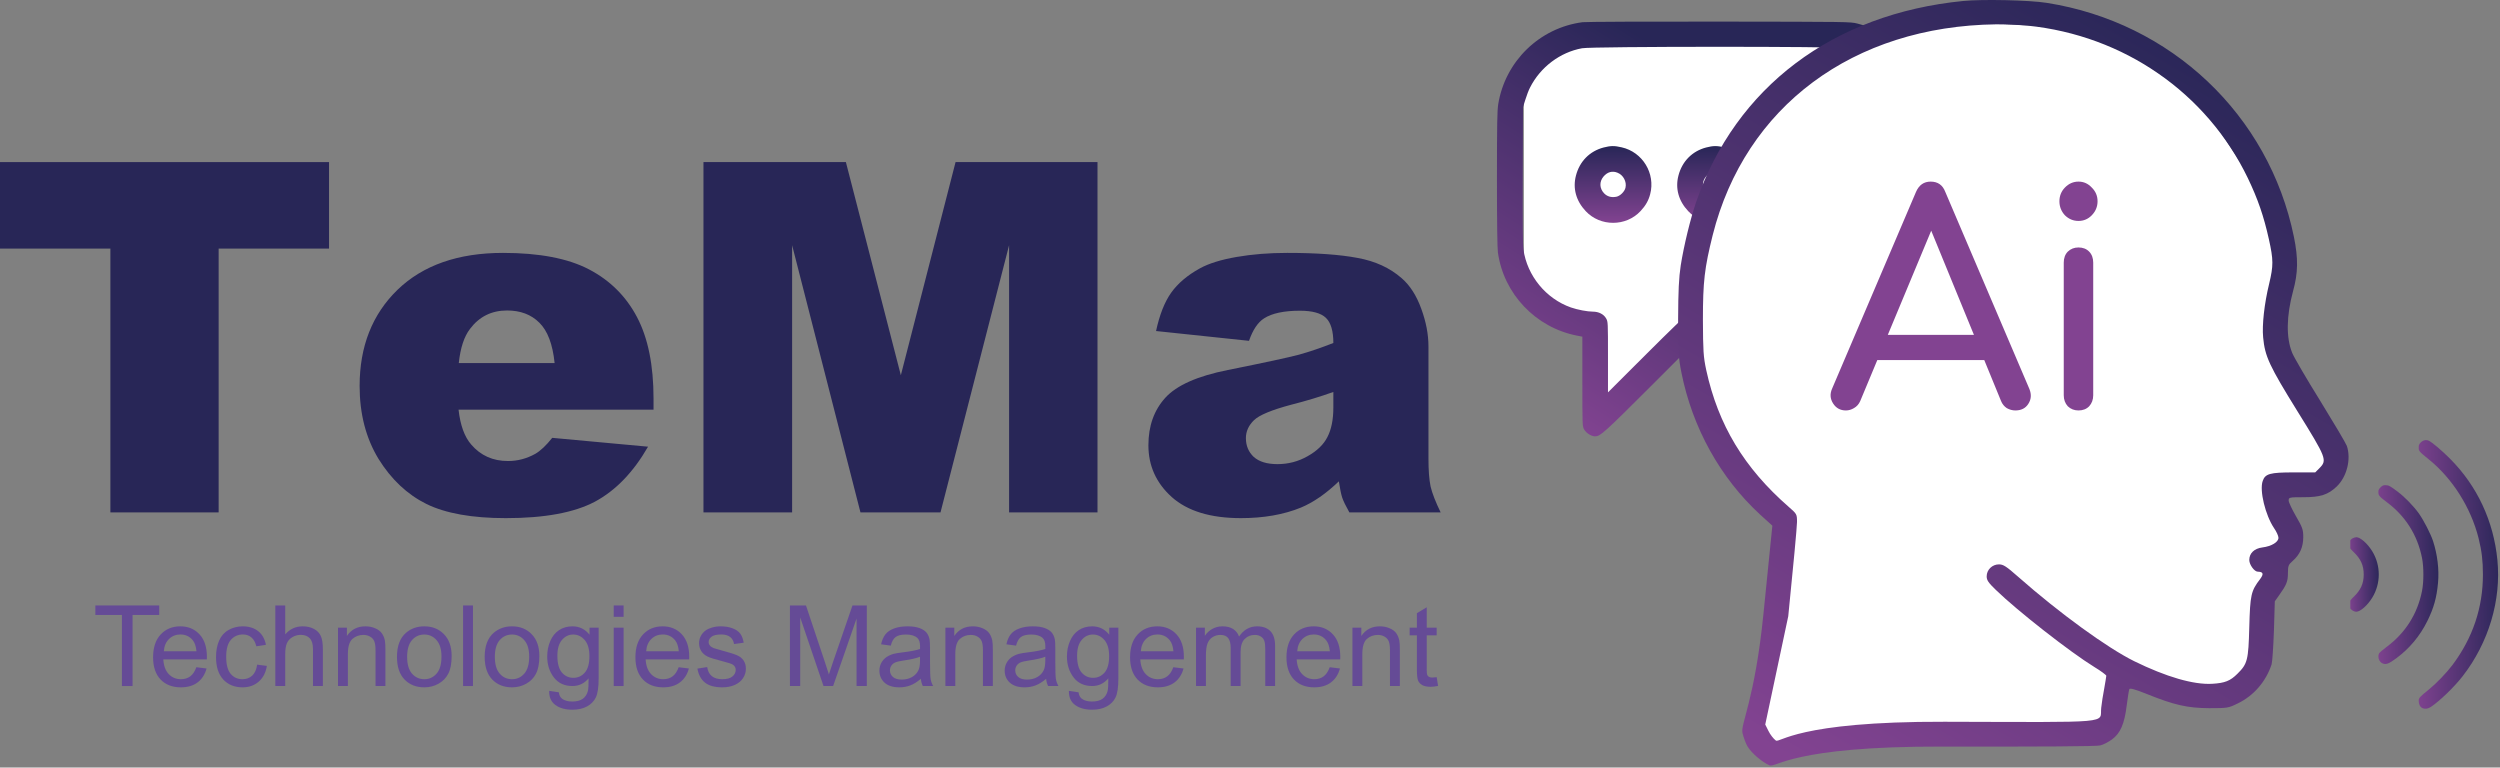 <?xml version="1.0" encoding="UTF-8"?> <svg xmlns="http://www.w3.org/2000/svg" width="570" height="175" viewBox="0 0 570 175" fill="none"><rect x="0" y="0" width="570" height="175" fill="#808080" stroke="none"/><g clip-path="url(#clip0_2809_254)"><path d="M364.523 78.007L365.472 93.196L382.559 78.007L411.986 74.21L444.262 36.239L421.479 9.659H370.218H358.827L347.436 18.203V62.819L364.523 78.007Z" fill="white"></path><path d="M360.817 5.061C351.022 6.346 343.194 13.96 341.597 23.736C341.363 25.293 341.305 28.059 341.305 40.813C341.305 50.589 341.383 56.567 341.519 57.541C342.824 67.005 350.145 74.697 359.57 76.527L360.778 76.761V86.965C360.778 97.11 360.778 97.208 361.206 97.948C361.654 98.746 362.842 99.486 363.66 99.486C364.867 99.486 365.627 98.805 376.551 87.9L387.553 76.897H404.028C417.756 76.897 420.794 76.858 422.177 76.605C431.835 74.93 439.157 67.57 440.715 58.008C441.143 55.321 441.143 26.734 440.715 23.872C440.014 19.179 437.833 14.895 434.386 11.448C431.309 8.371 427.921 6.482 423.481 5.372C421.846 4.963 421.651 4.963 391.935 4.925C375.499 4.905 361.498 4.963 360.817 5.061ZM421.437 10.981C427.824 12.091 432.75 16.628 434.62 23.093L435.068 24.612V40.969V57.327L434.523 59.04C432.556 65.33 427.902 69.536 421.573 70.783C420.385 70.997 417.075 71.055 402.918 71.055C387.534 71.055 385.626 71.094 385.061 71.367C384.71 71.542 380.426 75.67 375.538 80.558L366.62 89.457V81.395C366.62 73.489 366.62 73.334 366.191 72.594C365.646 71.639 364.517 71.055 363.173 71.055C361.927 71.055 359.687 70.627 358.168 70.101C352.482 68.095 348.198 62.896 347.341 56.879C347.186 55.847 347.147 50.531 347.186 39.898L347.244 24.417L347.789 22.703C348.081 21.749 348.549 20.523 348.841 19.977C351.197 15.304 355.695 11.915 360.719 11C363.095 10.572 418.983 10.552 421.437 10.981Z" fill="url(#paint0_linear_2809_254)"></path><path d="M365.625 33.628C362.451 34.465 360.154 36.782 359.316 40.035C358.557 42.936 359.336 45.799 361.536 48.135C364.866 51.699 370.708 51.699 374.038 48.135C375.187 46.908 375.868 45.721 376.238 44.28C377.485 39.548 374.505 34.66 369.734 33.589C368.06 33.199 367.242 33.219 365.625 33.628ZM368.819 39.392C370.124 39.918 370.922 41.437 370.611 42.8C370.416 43.676 369.384 44.708 368.507 44.864C367.359 45.078 366.424 44.805 365.723 44.065C364.671 42.956 364.613 41.437 365.587 40.268C366.482 39.197 367.631 38.886 368.819 39.392Z" fill="url(#paint1_linear_2809_254)"></path><path d="M388.995 33.628C385.82 34.465 383.523 36.782 382.685 40.035C381.926 42.936 382.705 45.799 384.905 48.135C388.235 51.699 394.077 51.699 397.407 48.135C398.556 46.908 399.237 45.721 399.607 44.28C400.854 39.548 397.874 34.66 393.103 33.589C391.429 33.199 390.611 33.219 388.995 33.628ZM392.188 39.392C393.493 39.918 394.291 41.437 393.98 42.8C393.785 43.676 392.753 44.708 391.877 44.864C390.728 45.078 389.793 44.805 389.092 44.065C388.04 42.956 387.982 41.437 388.956 40.268C389.851 39.197 391 38.886 392.188 39.392Z" fill="url(#paint2_linear_2809_254)"></path><path d="M412.364 33.628C409.19 34.465 406.892 36.782 406.054 40.035C405.295 42.936 406.074 45.799 408.274 48.135C411.604 51.699 417.446 51.699 420.776 48.135C421.925 46.908 422.607 45.721 422.977 44.28C424.223 39.548 421.243 34.66 416.473 33.589C414.798 33.199 413.98 33.219 412.364 33.628ZM415.557 39.392C416.862 39.918 417.66 41.437 417.349 42.8C417.154 43.676 416.122 44.708 415.246 44.864C414.097 45.078 413.162 44.805 412.461 44.065C411.41 42.956 411.351 41.437 412.325 40.268C413.221 39.197 414.369 38.886 415.557 39.392Z" fill="url(#paint3_linear_2809_254)"></path><path d="M400.769 166.958L404.022 170.753L426.247 166.958H473.407L480.183 163.706L483.977 152.051L499.155 159.369L511.352 156.659L515.146 143.649L518.941 133.35L522.193 126.032V119.527L518.941 111.938L531.951 108.143V99.741L522.193 88.9L518.941 69.656V49.329L501.595 23.038L477.472 6.776L443.322 4.608L421.91 10.57L400.769 23.038L390.199 43.366L385.32 80.498L395.891 108.143L407.274 119.527L400.769 166.958Z" fill="white"></path><path d="M447.639 0.221C417.902 3.151 395.748 19.861 386.701 46.124C385.403 49.919 383.94 55.911 383.208 60.505C382.776 63.367 382.643 66.297 382.609 72.754C382.609 80.311 382.709 81.642 383.374 85.004C385.902 97.587 392.222 108.938 401.27 117.293L404.097 119.856L402.068 139.962C400.106 159.435 396.788 165.194 397.287 167.124C397.553 168.223 398.085 169.621 398.451 170.22C399.416 171.751 401.611 173.649 403.407 174.481C404.937 175.18 408.289 170.12 442.916 170.22C465.635 170.253 478.075 170.187 478.873 169.954C479.572 169.787 480.769 169.155 481.534 168.589C483.43 167.224 484.395 165.027 484.894 160.8C485.127 158.969 485.393 157.304 485.493 157.105C485.659 156.838 486.89 157.205 489.318 158.17C495.738 160.766 498.731 161.432 503.688 161.465C507.912 161.465 508.078 161.432 510.241 160.367C513.866 158.603 516.627 155.407 517.924 151.479C518.091 150.947 518.324 147.485 518.457 143.79L518.656 137.099L519.654 135.701C521.317 133.371 521.65 132.572 521.65 130.675C521.65 129.01 521.75 128.744 522.748 127.878C524.377 126.447 525.143 124.716 525.143 122.453C525.143 120.722 524.943 120.222 523.479 117.692C522.581 116.128 521.816 114.53 521.816 114.131C521.816 113.398 521.916 113.365 525.242 113.365C529.068 113.365 530.797 112.799 532.76 110.935C535.088 108.705 536.086 104.71 535.088 101.681C534.855 101.049 532.128 96.455 529.034 91.429C525.908 86.402 523.014 81.442 522.614 80.444C521.217 76.982 521.284 72.089 522.814 66.397C523.978 62.202 524.012 58.907 523.014 54.014C517.326 26.219 495.039 5.114 466.666 0.654C462.741 0.022 451.93 -0.212 447.639 0.221ZM462.308 5.847C484.229 8.077 503.122 21.159 512.502 40.599C514.798 45.392 516.128 49.254 517.292 54.48C518.357 59.273 518.357 60.538 517.359 64.732C516.261 69.259 515.729 74.086 515.995 76.915C516.394 81.276 517.425 83.44 523.812 93.759C530.465 104.477 530.631 104.91 528.835 106.741L527.87 107.706H522.98C517.558 107.706 516.461 108.006 515.895 109.67C515.13 111.834 516.494 117.459 518.49 120.422C519.022 121.188 519.488 122.186 519.488 122.619C519.488 123.584 517.924 124.55 515.829 124.816C513.966 125.049 512.835 126.147 512.835 127.679C512.835 128.744 513.999 130.342 514.764 130.342C516.028 130.375 516.195 130.841 515.297 132.039C513.234 134.736 513.035 135.601 512.835 142.991C512.636 150.514 512.436 151.346 510.141 153.61C508.511 155.241 507.28 155.74 504.353 155.906C500.129 156.139 493.908 154.342 486.59 150.747C480.47 147.718 469.626 139.862 460.179 131.54C457.418 129.11 456.753 128.677 455.755 128.677C454.225 128.677 452.961 129.909 452.961 131.407C452.961 132.272 453.327 132.838 455.057 134.503C459.913 139.229 471.988 148.683 477.51 152.078C479.006 152.977 480.237 153.909 480.237 154.076C480.237 154.275 480.004 155.54 479.771 156.938C479.505 158.336 479.173 160.334 479.073 161.399C478.674 164.994 482.566 164.661 443.348 164.561C409.42 164.461 405.802 169.521 404.871 168.822C404.372 168.456 403.607 167.49 403.208 166.658L402.476 165.194L407.723 140.494C408.821 129.676 409.719 120.023 409.719 119.024C409.719 117.226 409.686 117.193 407.823 115.562C397.644 106.674 391.757 96.888 389.029 84.405C388.364 81.309 388.297 79.978 388.264 72.921C388.264 64.166 388.63 61.104 390.493 53.614C397.877 24.288 422.525 5.947 455.157 5.547C457.219 5.547 460.412 5.68 462.308 5.847Z" fill="url(#paint4_linear_2809_254)"></path><path d="M473.895 93.582C472.929 93.582 472.116 93.264 471.457 92.63C470.842 91.951 470.535 91.113 470.535 90.117V59.886C470.535 58.844 470.842 58.006 471.457 57.372C472.116 56.738 472.929 56.421 473.895 56.421C474.905 56.421 475.717 56.738 476.332 57.372C476.947 58.006 477.254 58.844 477.254 59.886V90.117C477.254 91.113 476.947 91.951 476.332 92.63C475.717 93.264 474.905 93.582 473.895 93.582ZM473.895 50.375C472.709 50.375 471.677 49.945 470.799 49.084C469.964 48.178 469.547 47.114 469.547 45.891C469.547 44.669 469.964 43.627 470.799 42.766C471.677 41.861 472.709 41.408 473.895 41.408C475.08 41.408 476.091 41.861 476.925 42.766C477.803 43.627 478.243 44.669 478.243 45.891C478.243 47.114 477.803 48.178 476.925 49.084C476.091 49.945 475.08 50.375 473.895 50.375Z" fill="#824391"></path><path d="M420.866 93.582C419.596 93.582 418.62 93.047 417.94 91.978C417.26 90.909 417.192 89.774 417.736 88.571L436.854 43.746C437.535 42.187 438.646 41.408 440.188 41.408C441.821 41.408 442.932 42.187 443.522 43.746L462.709 88.705C463.208 89.952 463.117 91.088 462.436 92.112C461.801 93.092 460.826 93.582 459.511 93.582C458.83 93.582 458.173 93.403 457.538 93.047C456.948 92.646 456.517 92.112 456.245 91.444L439.372 50.292H441.277L424.131 91.444C423.814 92.156 423.338 92.691 422.703 93.047C422.113 93.403 421.501 93.582 420.866 93.582ZM424.472 82.091L427.193 76.346H453.864L456.585 82.091H424.472Z" fill="#824391"></path><path d="M284.773 77.709L263.579 75.475C264.378 71.77 265.523 68.864 267.012 66.758C268.537 64.615 270.716 62.763 273.549 61.201C275.583 60.075 278.38 59.203 281.94 58.586C285.499 57.968 289.349 57.66 293.49 57.66C300.136 57.66 305.475 58.041 309.507 58.804C313.539 59.53 316.898 61.074 319.586 63.434C321.475 65.069 322.964 67.393 324.054 70.408C325.143 73.386 325.688 76.238 325.688 78.962V104.513C325.688 107.237 325.851 109.38 326.178 110.942C326.542 112.468 327.304 114.429 328.467 116.826H307.655C306.819 115.337 306.274 114.211 306.02 113.448C305.766 112.649 305.512 111.414 305.257 109.744C302.352 112.54 299.464 114.538 296.595 115.736C292.672 117.335 288.114 118.134 282.92 118.134C276.019 118.134 270.771 116.536 267.175 113.339C263.616 110.143 261.836 106.202 261.836 101.517C261.836 97.122 263.125 93.508 265.704 90.675C268.283 87.842 273.041 85.736 279.978 84.355C288.296 82.684 293.689 81.522 296.159 80.868C298.629 80.178 301.244 79.288 304.004 78.199C304.004 75.475 303.441 73.568 302.316 72.478C301.19 71.389 299.21 70.844 296.377 70.844C292.745 70.844 290.021 71.425 288.205 72.587C286.788 73.495 285.644 75.202 284.773 77.709ZM304.004 89.368C300.953 90.457 297.775 91.42 294.47 92.255C289.966 93.454 287.115 94.634 285.917 95.796C284.682 96.995 284.064 98.357 284.064 99.882C284.064 101.626 284.664 103.06 285.862 104.186C287.097 105.276 288.895 105.821 291.256 105.821C293.726 105.821 296.014 105.222 298.12 104.023C300.263 102.824 301.771 101.372 302.642 99.665C303.55 97.921 304.004 95.669 304.004 92.909V89.368Z" fill="#282657"></path><path d="M160.391 36.956H192.861L205.392 85.554L217.868 36.956H250.23V116.826H230.072V55.916L214.436 116.826H196.185L180.603 55.916V116.826H160.391V36.956Z" fill="#282657"></path><path d="M149.006 93.399H104.549C104.949 96.959 105.911 99.61 107.437 101.353C109.58 103.86 112.377 105.113 115.827 105.113C118.006 105.113 120.077 104.568 122.038 103.478C123.236 102.788 124.526 101.571 125.906 99.828L147.753 101.844C144.411 107.655 140.38 111.832 135.658 114.374C130.936 116.881 124.163 118.134 115.337 118.134C107.673 118.134 101.644 117.062 97.249 114.919C92.854 112.74 89.204 109.308 86.298 104.622C83.429 99.901 81.994 94.362 81.994 88.005C81.994 78.962 84.882 71.643 90.657 66.05C96.468 60.456 104.477 57.66 114.683 57.66C122.964 57.66 129.502 58.913 134.296 61.419C139.09 63.925 142.741 67.557 145.247 72.315C147.753 77.073 149.006 83.266 149.006 90.893V93.399ZM126.451 82.775C126.015 78.49 124.853 75.42 122.964 73.568C121.112 71.716 118.66 70.789 115.609 70.789C112.086 70.789 109.271 72.188 107.164 74.984C105.821 76.728 104.967 79.325 104.604 82.775H126.451Z" fill="#282657"></path><path d="M0 36.956H75.021V56.679H49.85V116.826H25.17V56.679H0V36.956Z" fill="#282657"></path><path d="M327.562 154.396L327.887 156.389C327.252 156.522 326.684 156.589 326.183 156.589C325.365 156.589 324.73 156.46 324.279 156.201C323.827 155.942 323.51 155.603 323.326 155.186C323.142 154.76 323.051 153.87 323.051 152.517V144.86H321.396V143.106H323.051V139.81L325.294 138.457V143.106H327.562V144.86H325.294V152.642C325.294 153.285 325.331 153.699 325.406 153.882C325.49 154.066 325.619 154.212 325.795 154.321C325.979 154.43 326.238 154.484 326.572 154.484C326.822 154.484 327.152 154.455 327.562 154.396Z" fill="#654B96"></path><path d="M308.355 156.414V143.106H310.385V144.998C311.363 143.536 312.775 142.805 314.621 142.805C315.423 142.805 316.158 142.951 316.826 143.244C317.503 143.528 318.008 143.904 318.342 144.372C318.677 144.839 318.91 145.395 319.044 146.038C319.128 146.456 319.169 147.187 319.169 148.231V156.414H316.914V148.319C316.914 147.4 316.826 146.715 316.651 146.264C316.475 145.804 316.162 145.441 315.711 145.173C315.268 144.898 314.746 144.76 314.145 144.76C313.184 144.76 312.353 145.065 311.651 145.675C310.958 146.285 310.611 147.442 310.611 149.146V156.414H308.355Z" fill="#654B96"></path><path d="M303.176 152.128L305.507 152.416C305.139 153.778 304.458 154.835 303.464 155.586C302.47 156.338 301.2 156.714 299.655 156.714C297.709 156.714 296.163 156.117 295.019 154.922C293.883 153.719 293.314 152.036 293.314 149.872C293.314 147.634 293.891 145.896 295.044 144.66C296.197 143.423 297.692 142.805 299.53 142.805C301.309 142.805 302.763 143.411 303.89 144.622C305.018 145.833 305.582 147.538 305.582 149.735C305.582 149.868 305.578 150.069 305.569 150.336H295.645C295.729 151.798 296.142 152.917 296.886 153.694C297.629 154.471 298.556 154.86 299.668 154.86C300.495 154.86 301.2 154.643 301.785 154.208C302.37 153.774 302.834 153.08 303.176 152.128ZM295.77 148.482H303.201C303.101 147.362 302.817 146.523 302.349 145.963C301.631 145.094 300.699 144.66 299.555 144.66C298.519 144.66 297.646 145.006 296.936 145.7C296.234 146.393 295.846 147.32 295.77 148.482Z" fill="#654B96"></path><path d="M272.691 156.414V143.106H274.709V144.973C275.127 144.321 275.682 143.799 276.375 143.407C277.069 143.006 277.858 142.805 278.744 142.805C279.729 142.805 280.536 143.01 281.162 143.419C281.797 143.829 282.244 144.401 282.503 145.136C283.556 143.582 284.926 142.805 286.613 142.805C287.933 142.805 288.948 143.173 289.658 143.908C290.368 144.635 290.723 145.758 290.723 147.279V156.414H288.48V148.03C288.48 147.128 288.405 146.481 288.255 146.088C288.113 145.687 287.849 145.366 287.465 145.123C287.081 144.881 286.63 144.76 286.112 144.76C285.176 144.76 284.399 145.073 283.781 145.7C283.163 146.318 282.854 147.312 282.854 148.682V156.414H280.598V147.767C280.598 146.765 280.414 146.013 280.047 145.512C279.679 145.011 279.078 144.76 278.243 144.76C277.608 144.76 277.019 144.927 276.476 145.261C275.941 145.595 275.553 146.084 275.31 146.727C275.068 147.371 274.947 148.298 274.947 149.509V156.414H272.691Z" fill="#654B96"></path><path d="M267.516 152.128L269.847 152.416C269.479 153.778 268.798 154.835 267.804 155.586C266.81 156.338 265.54 156.714 263.995 156.714C262.048 156.714 260.503 156.117 259.358 154.922C258.222 153.719 257.654 152.036 257.654 149.872C257.654 147.634 258.231 145.896 259.384 144.66C260.536 143.423 262.032 142.805 263.87 142.805C265.649 142.805 267.102 143.411 268.23 144.622C269.358 145.833 269.922 147.538 269.922 149.735C269.922 149.868 269.918 150.069 269.909 150.336H259.985C260.069 151.798 260.482 152.917 261.226 153.694C261.969 154.471 262.896 154.86 264.007 154.86C264.834 154.86 265.54 154.643 266.125 154.208C266.71 153.774 267.173 153.08 267.516 152.128ZM260.11 148.482H267.541C267.441 147.362 267.157 146.523 266.689 145.963C265.97 145.094 265.039 144.66 263.895 144.66C262.859 144.66 261.986 145.006 261.276 145.7C260.574 146.393 260.185 147.32 260.11 148.482Z" fill="#654B96"></path><path d="M243.711 157.516L245.904 157.842C245.996 158.519 246.25 159.012 246.668 159.321C247.228 159.738 247.992 159.947 248.961 159.947C250.005 159.947 250.812 159.738 251.38 159.321C251.948 158.903 252.332 158.318 252.532 157.566C252.649 157.107 252.704 156.142 252.695 154.672C251.71 155.833 250.482 156.414 249.011 156.414C247.182 156.414 245.766 155.754 244.763 154.434C243.761 153.114 243.26 151.531 243.26 149.685C243.26 148.415 243.489 147.245 243.949 146.176C244.408 145.098 245.073 144.267 245.941 143.682C246.818 143.098 247.846 142.805 249.024 142.805C250.594 142.805 251.889 143.44 252.908 144.71V143.106H254.988V154.609C254.988 156.681 254.775 158.147 254.349 159.007C253.932 159.876 253.263 160.561 252.345 161.062C251.434 161.564 250.31 161.814 248.974 161.814C247.387 161.814 246.104 161.455 245.127 160.737C244.149 160.027 243.677 158.953 243.711 157.516ZM245.578 149.522C245.578 151.268 245.925 152.542 246.618 153.343C247.311 154.145 248.18 154.546 249.224 154.546C250.26 154.546 251.129 154.15 251.831 153.356C252.532 152.554 252.883 151.301 252.883 149.597C252.883 147.968 252.52 146.74 251.793 145.913C251.075 145.086 250.206 144.672 249.187 144.672C248.184 144.672 247.332 145.082 246.631 145.9C245.929 146.711 245.578 147.918 245.578 149.522Z" fill="#654B96"></path><path d="M238.516 154.772C237.681 155.482 236.875 155.983 236.098 156.276C235.33 156.568 234.503 156.714 233.617 156.714C232.155 156.714 231.032 156.359 230.246 155.649C229.461 154.931 229.068 154.016 229.068 152.905C229.068 152.253 229.215 151.66 229.507 151.126C229.808 150.583 230.196 150.148 230.672 149.822C231.157 149.497 231.7 149.25 232.301 149.083C232.744 148.966 233.412 148.853 234.306 148.745C236.127 148.528 237.468 148.269 238.329 147.968C238.337 147.659 238.341 147.462 238.341 147.379C238.341 146.46 238.128 145.813 237.702 145.437C237.126 144.927 236.269 144.672 235.133 144.672C234.072 144.672 233.287 144.86 232.777 145.236C232.276 145.604 231.904 146.259 231.662 147.203L229.457 146.903C229.657 145.959 229.987 145.199 230.447 144.622C230.906 144.037 231.57 143.59 232.439 143.281C233.308 142.964 234.315 142.805 235.459 142.805C236.595 142.805 237.518 142.939 238.228 143.206C238.938 143.473 239.46 143.812 239.795 144.221C240.129 144.622 240.363 145.132 240.496 145.75C240.572 146.134 240.609 146.828 240.609 147.83V150.837C240.609 152.934 240.655 154.262 240.747 154.822C240.847 155.373 241.039 155.904 241.323 156.414H238.968C238.734 155.946 238.583 155.399 238.516 154.772ZM238.329 149.735C237.51 150.069 236.282 150.353 234.645 150.587C233.717 150.72 233.061 150.871 232.677 151.038C232.293 151.205 231.996 151.451 231.788 151.777C231.579 152.095 231.474 152.45 231.474 152.842C231.474 153.444 231.7 153.945 232.151 154.346C232.61 154.747 233.279 154.947 234.156 154.947C235.025 154.947 235.797 154.759 236.474 154.384C237.151 153.999 237.648 153.477 237.965 152.817C238.207 152.308 238.329 151.556 238.329 150.562V149.735Z" fill="#654B96"></path><path d="M215.553 156.414V143.106H217.583V144.998C218.56 143.536 219.972 142.805 221.818 142.805C222.62 142.805 223.355 142.951 224.023 143.244C224.7 143.528 225.206 143.904 225.54 144.372C225.874 144.839 226.108 145.395 226.241 146.038C226.325 146.456 226.367 147.187 226.367 148.231V156.414H224.111V148.319C224.111 147.4 224.023 146.715 223.848 146.264C223.673 145.804 223.359 145.441 222.908 145.173C222.465 144.898 221.943 144.76 221.342 144.76C220.381 144.76 219.55 145.065 218.848 145.675C218.155 146.285 217.808 147.442 217.808 149.146V156.414H215.553Z" fill="#654B96"></path><path d="M209.952 154.772C209.117 155.482 208.311 155.983 207.534 156.276C206.765 156.568 205.938 156.714 205.053 156.714C203.591 156.714 202.467 156.359 201.682 155.649C200.897 154.931 200.504 154.016 200.504 152.905C200.504 152.253 200.65 151.66 200.942 151.126C201.243 150.583 201.632 150.148 202.108 149.822C202.592 149.497 203.135 149.25 203.737 149.083C204.18 148.966 204.848 148.853 205.742 148.745C207.563 148.528 208.904 148.269 209.764 147.968C209.772 147.659 209.777 147.462 209.777 147.379C209.777 146.46 209.564 145.813 209.138 145.437C208.561 144.927 207.705 144.672 206.569 144.672C205.508 144.672 204.723 144.86 204.213 145.236C203.712 145.604 203.34 146.259 203.098 147.203L200.892 146.903C201.093 145.959 201.423 145.199 201.882 144.622C202.342 144.037 203.006 143.59 203.875 143.281C204.743 142.964 205.75 142.805 206.895 142.805C208.031 142.805 208.954 142.939 209.664 143.206C210.374 143.473 210.896 143.812 211.23 144.221C211.564 144.622 211.798 145.132 211.932 145.75C212.007 146.134 212.045 146.828 212.045 147.83V150.837C212.045 152.934 212.091 154.262 212.183 154.822C212.283 155.373 212.475 155.904 212.759 156.414H210.403C210.169 155.946 210.019 155.399 209.952 154.772ZM209.764 149.735C208.945 150.069 207.717 150.353 206.08 150.587C205.153 150.72 204.497 150.871 204.113 151.038C203.728 151.205 203.432 151.451 203.223 151.777C203.014 152.095 202.91 152.45 202.91 152.842C202.91 153.444 203.135 153.945 203.586 154.346C204.046 154.747 204.714 154.947 205.591 154.947C206.46 154.947 207.233 154.759 207.91 154.384C208.586 153.999 209.083 153.477 209.401 152.817C209.643 152.308 209.764 151.556 209.764 150.562V149.735Z" fill="#654B96"></path><path d="M180.104 156.414V138.044H183.762L188.111 151.05C188.512 152.262 188.804 153.168 188.988 153.77C189.197 153.101 189.522 152.12 189.965 150.825L194.363 138.044H197.634V156.414H195.291V141.038L189.953 156.414H187.76L182.447 140.775V156.414H180.104Z" fill="#654B96"></path><path d="M159.012 152.441L161.242 152.09C161.367 152.984 161.714 153.669 162.282 154.145C162.859 154.622 163.661 154.86 164.688 154.86C165.724 154.86 166.493 154.651 166.994 154.233C167.495 153.807 167.746 153.31 167.746 152.742C167.746 152.232 167.524 151.831 167.081 151.539C166.772 151.339 166.004 151.084 164.776 150.775C163.122 150.357 161.973 149.998 161.33 149.697C160.695 149.388 160.21 148.966 159.876 148.431C159.551 147.888 159.388 147.291 159.388 146.64C159.388 146.046 159.521 145.499 159.789 144.998C160.064 144.488 160.436 144.067 160.904 143.732C161.255 143.473 161.731 143.256 162.332 143.081C162.942 142.897 163.594 142.805 164.287 142.805C165.331 142.805 166.246 142.956 167.031 143.256C167.825 143.557 168.41 143.966 168.786 144.484C169.162 144.994 169.421 145.679 169.563 146.539L167.357 146.84C167.257 146.155 166.965 145.62 166.48 145.236C166.004 144.852 165.327 144.66 164.45 144.66C163.414 144.66 162.675 144.831 162.232 145.173C161.789 145.516 161.568 145.917 161.568 146.376C161.568 146.669 161.66 146.932 161.844 147.166C162.027 147.408 162.316 147.609 162.708 147.767C162.934 147.851 163.598 148.043 164.701 148.344C166.296 148.77 167.407 149.121 168.034 149.396C168.669 149.664 169.166 150.056 169.525 150.574C169.884 151.092 170.064 151.735 170.064 152.504C170.064 153.256 169.842 153.966 169.4 154.634C168.965 155.294 168.335 155.808 167.508 156.175C166.68 156.535 165.745 156.714 164.701 156.714C162.971 156.714 161.652 156.355 160.741 155.637C159.839 154.918 159.262 153.853 159.012 152.441Z" fill="#654B96"></path><path d="M154.737 152.128L157.067 152.416C156.7 153.778 156.019 154.835 155.025 155.586C154.031 156.338 152.761 156.714 151.216 156.714C149.269 156.714 147.724 156.117 146.579 154.922C145.443 153.719 144.875 152.036 144.875 149.872C144.875 147.634 145.451 145.896 146.604 144.66C147.757 143.423 149.252 142.805 151.09 142.805C152.87 142.805 154.323 143.411 155.451 144.622C156.579 145.833 157.143 147.538 157.143 149.735C157.143 149.868 157.138 150.069 157.13 150.336H147.206C147.289 151.798 147.703 152.917 148.446 153.694C149.19 154.471 150.117 154.86 151.228 154.86C152.055 154.86 152.761 154.643 153.346 154.208C153.931 153.774 154.394 153.08 154.737 152.128ZM147.331 148.482H154.762C154.661 147.362 154.377 146.523 153.91 145.963C153.191 145.094 152.26 144.66 151.115 144.66C150.079 144.66 149.206 145.006 148.496 145.7C147.795 146.393 147.406 147.32 147.331 148.482Z" fill="#654B96"></path><path d="M139.926 140.637V138.044H142.181V140.637H139.926ZM139.926 156.414V143.106H142.181V156.414H139.926Z" fill="#654B96"></path><path d="M125.215 157.516L127.408 157.842C127.5 158.519 127.754 159.012 128.172 159.321C128.732 159.738 129.496 159.947 130.465 159.947C131.509 159.947 132.315 159.738 132.884 159.321C133.452 158.903 133.836 158.318 134.036 157.566C134.153 157.107 134.208 156.142 134.199 154.672C133.214 155.833 131.986 156.414 130.515 156.414C128.686 156.414 127.27 155.754 126.267 154.434C125.265 153.114 124.764 151.531 124.764 149.685C124.764 148.415 124.993 147.245 125.453 146.176C125.912 145.098 126.576 144.267 127.445 143.682C128.322 143.098 129.35 142.805 130.528 142.805C132.098 142.805 133.393 143.44 134.412 144.71V143.106H136.492V154.609C136.492 156.681 136.279 158.147 135.853 159.007C135.436 159.876 134.767 160.561 133.848 161.062C132.938 161.564 131.814 161.814 130.478 161.814C128.89 161.814 127.608 161.455 126.631 160.737C125.653 160.027 125.181 158.953 125.215 157.516ZM127.082 149.522C127.082 151.268 127.429 152.542 128.122 153.343C128.815 154.145 129.684 154.546 130.728 154.546C131.764 154.546 132.633 154.15 133.335 153.356C134.036 152.554 134.387 151.301 134.387 149.597C134.387 147.968 134.024 146.74 133.297 145.913C132.579 145.086 131.71 144.672 130.691 144.672C129.688 144.672 128.836 145.082 128.134 145.9C127.433 146.711 127.082 147.918 127.082 149.522Z" fill="#654B96"></path><path d="M110.506 149.76C110.506 147.295 111.191 145.47 112.561 144.284C113.705 143.298 115.1 142.805 116.746 142.805C118.576 142.805 120.071 143.407 121.232 144.61C122.393 145.804 122.974 147.458 122.974 149.572C122.974 151.284 122.715 152.633 122.197 153.619C121.687 154.597 120.94 155.357 119.954 155.9C118.977 156.443 117.907 156.714 116.746 156.714C114.883 156.714 113.375 156.117 112.223 154.922C111.078 153.728 110.506 152.007 110.506 149.76ZM112.824 149.76C112.824 151.464 113.196 152.742 113.939 153.594C114.683 154.438 115.618 154.86 116.746 154.86C117.866 154.86 118.797 154.434 119.54 153.582C120.284 152.729 120.656 151.43 120.656 149.685C120.656 148.039 120.28 146.794 119.528 145.95C118.784 145.098 117.857 144.672 116.746 144.672C115.618 144.672 114.683 145.094 113.939 145.938C113.196 146.782 112.824 148.056 112.824 149.76Z" fill="#654B96"></path><path d="M105.58 156.414V138.044H107.836V156.414H105.58Z" fill="#654B96"></path><path d="M90.508 149.76C90.508 147.295 91.193 145.47 92.563 144.284C93.707 143.298 95.102 142.805 96.748 142.805C98.578 142.805 100.073 143.407 101.234 144.61C102.395 145.804 102.976 147.458 102.976 149.572C102.976 151.284 102.717 152.633 102.199 153.619C101.689 154.597 100.942 155.357 99.956 155.9C98.979 156.443 97.909 156.714 96.748 156.714C94.885 156.714 93.377 156.117 92.225 154.922C91.08 153.728 90.508 152.007 90.508 149.76ZM92.826 149.76C92.826 151.464 93.198 152.742 93.941 153.594C94.685 154.438 95.62 154.86 96.748 154.86C97.868 154.86 98.799 154.434 99.542 153.582C100.286 152.729 100.658 151.43 100.658 149.685C100.658 148.039 100.282 146.794 99.53 145.95C98.786 145.098 97.859 144.672 96.748 144.672C95.62 144.672 94.685 145.094 93.941 145.938C93.198 146.782 92.826 148.056 92.826 149.76Z" fill="#654B96"></path><path d="M77.062 156.414V143.106H79.093V144.998C80.07 143.536 81.482 142.805 83.328 142.805C84.13 142.805 84.865 142.951 85.533 143.244C86.21 143.528 86.715 143.904 87.049 144.372C87.384 144.839 87.618 145.395 87.751 146.038C87.835 146.456 87.876 147.187 87.876 148.231V156.414H85.621V148.319C85.621 147.4 85.533 146.715 85.358 146.264C85.182 145.804 84.869 145.441 84.418 145.173C83.975 144.898 83.453 144.76 82.852 144.76C81.891 144.76 81.06 145.065 80.358 145.675C79.665 146.285 79.318 147.442 79.318 149.146V156.414H77.062Z" fill="#654B96"></path><path d="M62.775 156.414V138.044H65.031V144.635C66.084 143.415 67.412 142.805 69.016 142.805C70.001 142.805 70.858 143.002 71.585 143.394C72.311 143.778 72.829 144.313 73.138 144.998C73.456 145.683 73.614 146.677 73.614 147.98V156.414H71.359V147.98C71.359 146.853 71.112 146.034 70.62 145.524C70.135 145.006 69.446 144.747 68.552 144.747C67.884 144.747 67.253 144.923 66.66 145.274C66.075 145.616 65.657 146.084 65.407 146.677C65.156 147.27 65.031 148.089 65.031 149.133V156.414H62.775Z" fill="#654B96"></path><path d="M58.627 151.539L60.845 151.827C60.602 153.356 59.98 154.555 58.978 155.424C57.984 156.284 56.76 156.714 55.306 156.714C53.485 156.714 52.019 156.121 50.908 154.935C49.805 153.74 49.254 152.032 49.254 149.81C49.254 148.373 49.492 147.116 49.968 146.038C50.444 144.96 51.167 144.154 52.136 143.62C53.113 143.077 54.174 142.805 55.319 142.805C56.764 142.805 57.946 143.173 58.865 143.908C59.784 144.635 60.373 145.671 60.632 147.015L58.439 147.354C58.23 146.46 57.858 145.787 57.324 145.336C56.797 144.885 56.158 144.66 55.407 144.66C54.27 144.66 53.347 145.069 52.637 145.888C51.927 146.698 51.572 147.985 51.572 149.747C51.572 151.535 51.915 152.834 52.6 153.644C53.285 154.455 54.178 154.86 55.281 154.86C56.167 154.86 56.906 154.588 57.499 154.045C58.092 153.502 58.468 152.667 58.627 151.539Z" fill="#654B96"></path><path d="M44.766 152.128L47.097 152.416C46.729 153.778 46.048 154.835 45.054 155.586C44.06 156.338 42.79 156.714 41.245 156.714C39.298 156.714 37.753 156.117 36.608 154.922C35.472 153.719 34.904 152.036 34.904 149.872C34.904 147.634 35.481 145.896 36.633 144.66C37.786 143.423 39.282 142.805 41.12 142.805C42.899 142.805 44.352 143.411 45.48 144.622C46.608 145.833 47.172 147.538 47.172 149.735C47.172 149.868 47.168 150.069 47.159 150.336H37.235C37.319 151.798 37.732 152.917 38.475 153.694C39.219 154.471 40.146 154.86 41.257 154.86C42.084 154.86 42.79 154.643 43.375 154.208C43.96 153.774 44.423 153.08 44.766 152.128ZM37.36 148.482H44.791C44.691 147.362 44.407 146.523 43.939 145.963C43.221 145.094 42.289 144.66 41.145 144.66C40.109 144.66 39.236 145.006 38.526 145.7C37.824 146.393 37.435 147.32 37.36 148.482Z" fill="#654B96"></path><path d="M27.793 156.414V140.211H21.74V138.044H36.301V140.211H30.224V156.414H27.793Z" fill="#654B96"></path><g clip-path="url(#clip1_2809_254)"><path d="M551.959 100.861C551.536 101.286 551.463 101.462 551.463 102.048C551.463 102.839 551.565 102.97 553.784 104.758C559.171 109.108 563.36 115.744 565.112 122.702C565.828 125.573 566.105 127.829 566.105 130.978C566.105 138.566 563.798 145.422 559.171 151.603C557.828 153.39 555.477 155.837 553.784 157.199C551.638 158.942 551.463 159.133 551.463 159.821C551.463 161.447 552.835 162.106 554.251 161.169C556.251 159.836 559.594 156.613 561.463 154.196C567.404 146.564 570.309 136.852 569.404 127.668C568.528 118.791 564.806 110.822 558.616 104.596C556.835 102.809 554.675 100.964 553.842 100.524C553.215 100.202 552.499 100.319 551.959 100.861Z" fill="url(#paint5_linear_2809_254)"></path><path d="M542.762 111.115C542.368 111.51 542.266 111.73 542.266 112.184C542.266 112.961 542.499 113.224 544.134 114.455C548.426 117.634 551.185 121.984 552.222 127.228C552.63 129.279 552.63 132.677 552.222 134.728C551.185 139.972 548.426 144.323 544.134 147.502C543.36 148.088 542.616 148.703 542.485 148.879C542.047 149.523 542.309 150.68 542.981 151.12C543.842 151.662 544.514 151.457 546.382 150.065C549.39 147.824 551.74 145.011 553.433 141.598C554.908 138.61 555.565 136.266 555.871 132.853C556.149 129.865 555.725 126.408 554.733 123.361C554.192 121.706 552.601 118.63 551.506 117.077C550.309 115.407 548.295 113.327 546.703 112.126C544.981 110.822 544.616 110.617 543.901 110.617C543.36 110.617 543.171 110.705 542.762 111.115Z" fill="url(#paint6_linear_2809_254)"></path><path d="M536.34 122.76C535.771 123.112 535.494 123.771 535.61 124.474C535.698 124.87 535.946 125.221 536.589 125.837C538.238 127.389 538.924 128.898 538.924 130.978C538.924 133.058 538.238 134.567 536.589 136.12C535.61 137.057 535.377 137.673 535.713 138.464C535.932 139.02 536.632 139.474 537.245 139.474C538.151 139.474 539.815 138.009 540.88 136.252C542.851 133.014 542.851 128.942 540.88 125.705C539.815 123.947 538.151 122.482 537.245 122.482C536.997 122.482 536.589 122.614 536.34 122.76Z" fill="url(#paint7_linear_2809_254)"></path></g></g><defs><linearGradient id="paint0_linear_2809_254" x1="360.87" y1="100" x2="405.979" y2="28.261" gradientUnits="userSpaceOnUse"><stop stop-color="#824391"></stop><stop offset="1" stop-color="#282657"></stop></linearGradient><linearGradient id="paint1_linear_2809_254" x1="367.778" y1="50.808" x2="367.778" y2="33.309" gradientUnits="userSpaceOnUse"><stop stop-color="#824391"></stop><stop offset="1" stop-color="#282657"></stop></linearGradient><linearGradient id="paint2_linear_2809_254" x1="391.147" y1="50.808" x2="391.147" y2="33.309" gradientUnits="userSpaceOnUse"><stop stop-color="#824391"></stop><stop offset="1" stop-color="#282657"></stop></linearGradient><linearGradient id="paint3_linear_2809_254" x1="414.516" y1="50.808" x2="414.516" y2="33.309" gradientUnits="userSpaceOnUse"><stop stop-color="#824391"></stop><stop offset="1" stop-color="#282657"></stop></linearGradient><linearGradient id="paint4_linear_2809_254" x1="411.414" y1="175" x2="507.066" y2="10.87" gradientUnits="userSpaceOnUse"><stop stop-color="#824391"></stop><stop offset="1" stop-color="#282657"></stop></linearGradient><linearGradient id="paint5_linear_2809_254" x1="570.724" y1="131.522" x2="550.165" y2="131.83" gradientUnits="userSpaceOnUse"><stop stop-color="#282657"></stop><stop offset="1" stop-color="#824391"></stop></linearGradient><linearGradient id="paint6_linear_2809_254" x1="556.829" y1="131.372" x2="541.285" y2="131.637" gradientUnits="userSpaceOnUse"><stop stop-color="#282657"></stop><stop offset="1" stop-color="#824391"></stop></linearGradient><linearGradient id="paint7_linear_2809_254" x1="542.792" y1="131.131" x2="535.083" y2="131.287" gradientUnits="userSpaceOnUse"><stop stop-color="#282657"></stop><stop offset="1" stop-color="#824391"></stop></linearGradient><clipPath id="clip0_2809_254"><rect width="569.565" height="175" fill="white"></rect></clipPath><clipPath id="clip1_2809_254"><rect width="33.696" height="75" fill="white" transform="translate(535.869 93.478)"></rect></clipPath></defs></svg> 
